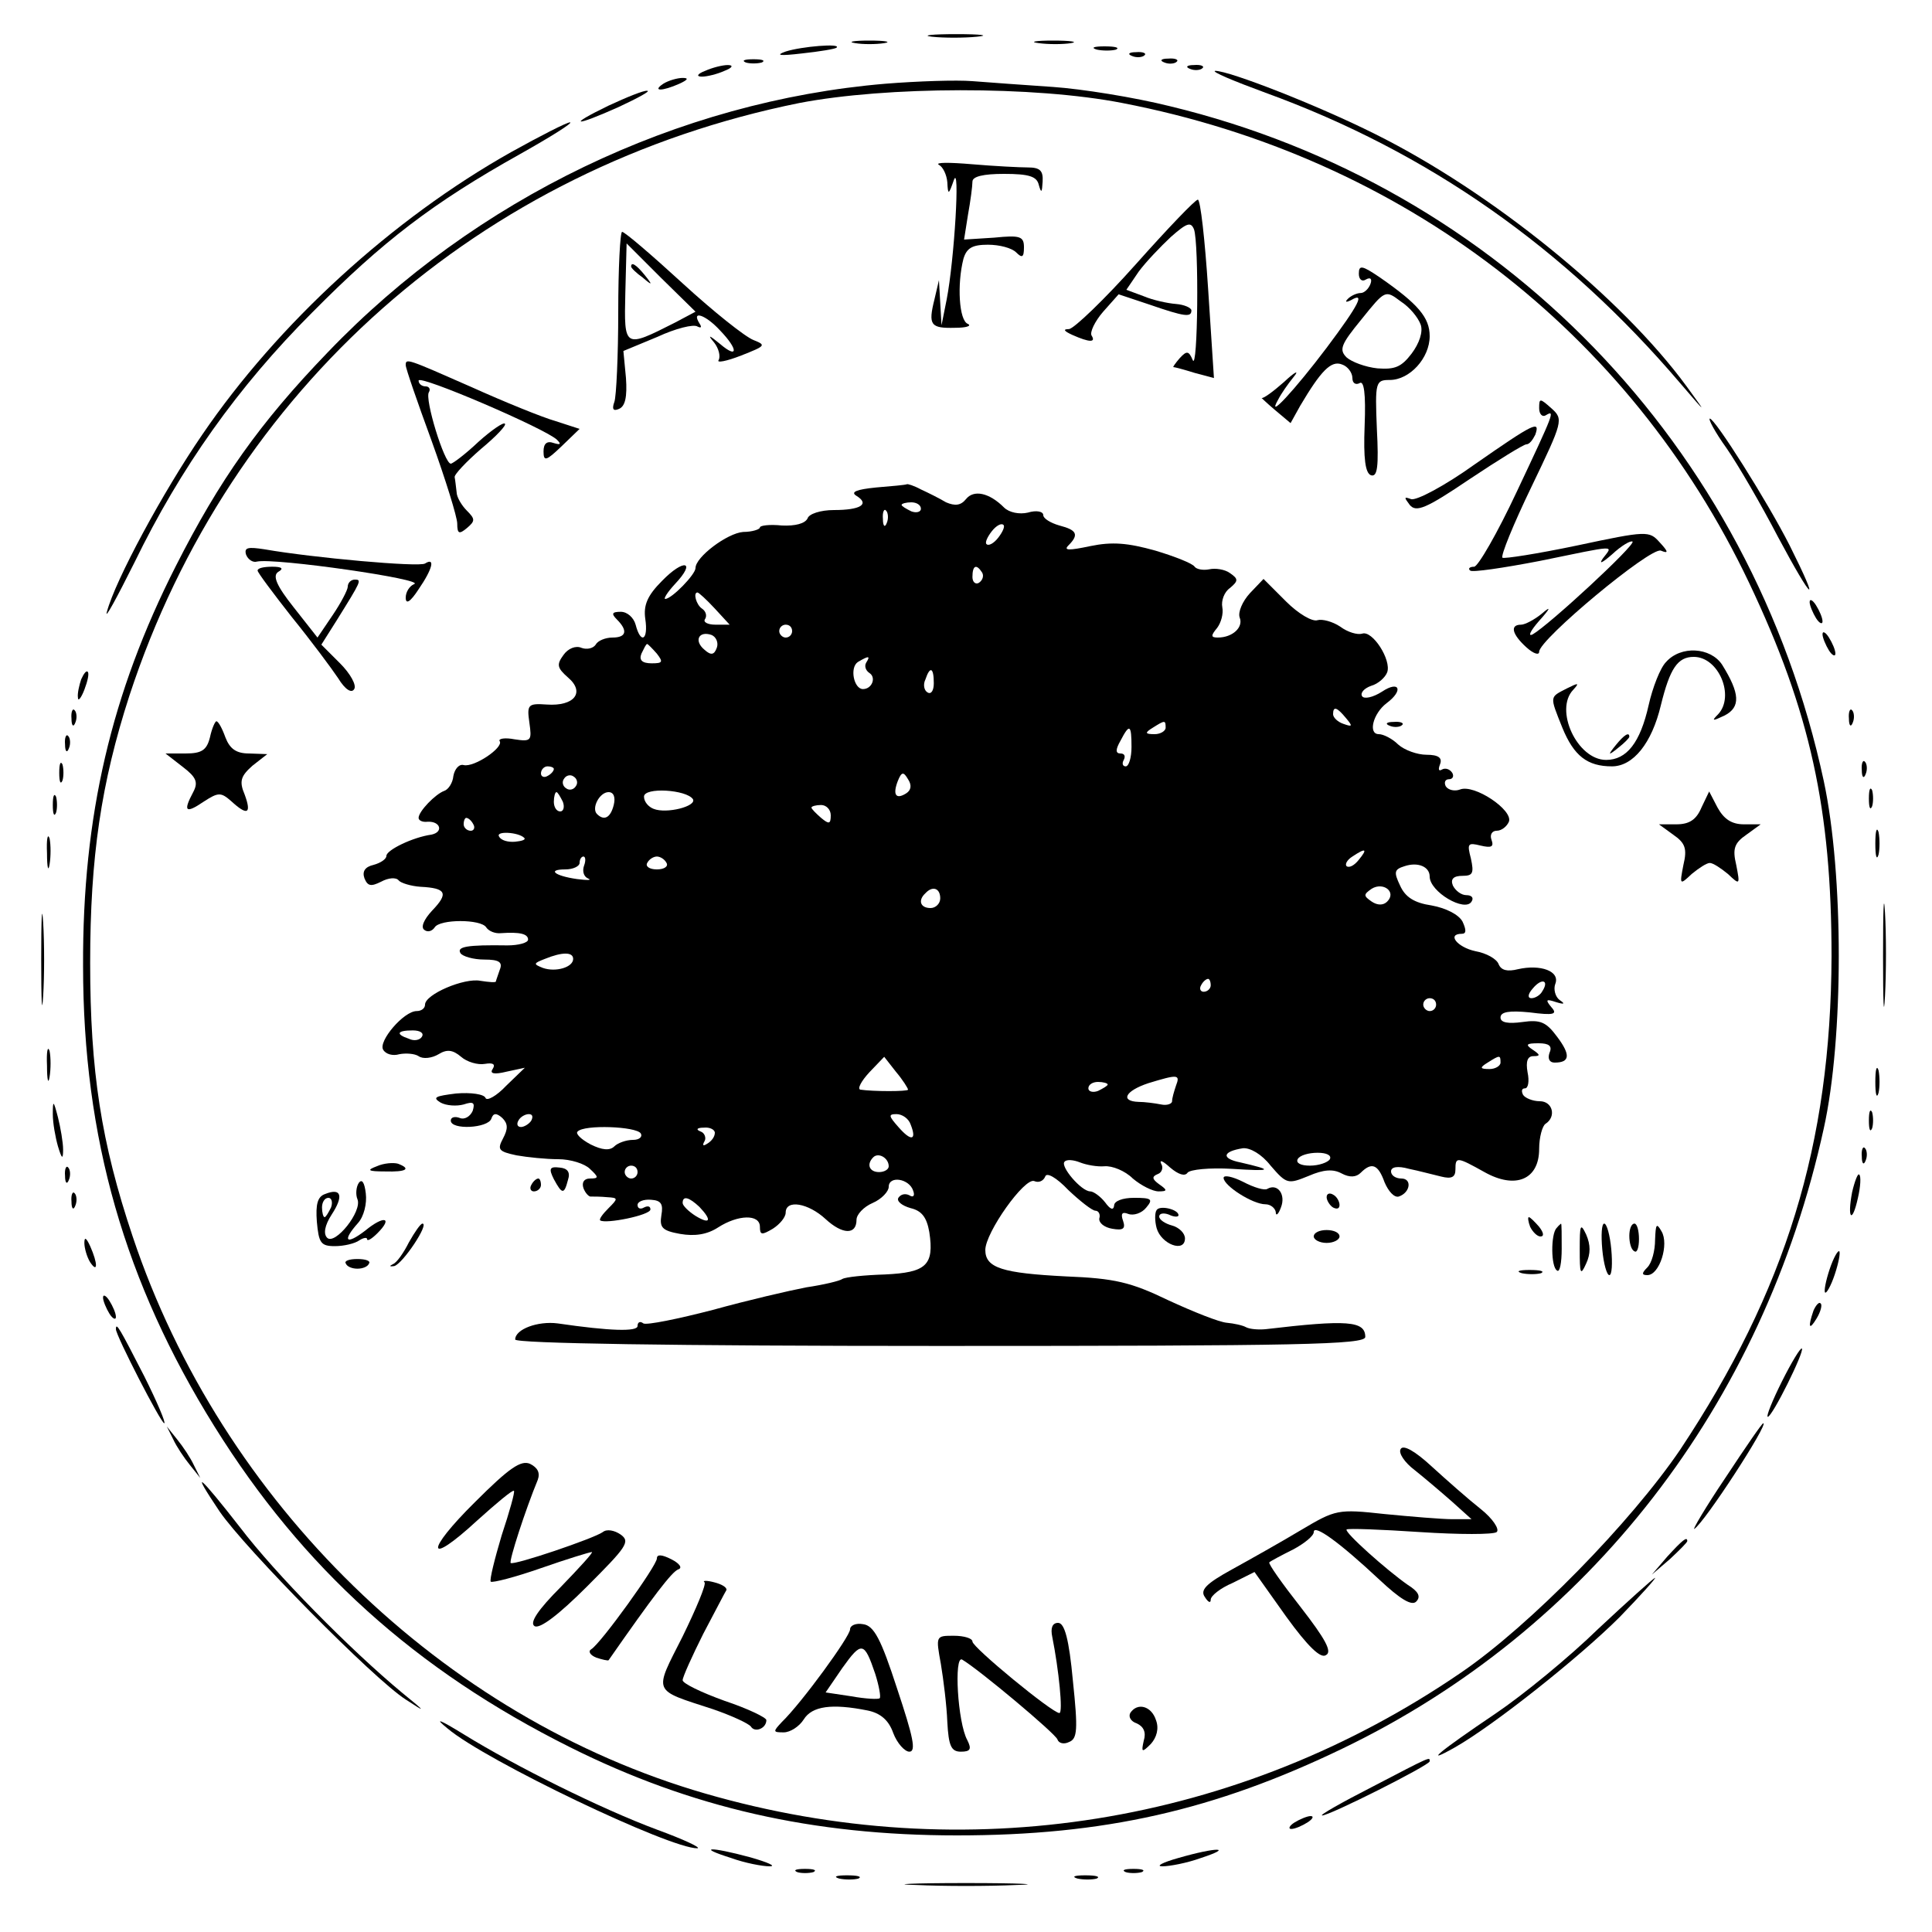 <?xml version="1.0" standalone="no"?>
<!DOCTYPE svg PUBLIC "-//W3C//DTD SVG 20010904//EN"
 "http://www.w3.org/TR/2001/REC-SVG-20010904/DTD/svg10.dtd">
<svg version="1.0" xmlns="http://www.w3.org/2000/svg"
 width="300pt" height="300pt" viewBox="0 0 300 300"
 preserveAspectRatio="xMidYMid meet">
<g transform="translate(0,300) scale(0.1,-0.1)"
fill="#000000" stroke="none">
<path d="M1447 2943 c18 -2 50 -2 70 0 21 2 7 4 -32 4 -38 0 -55 -2 -38 -4z"/>
<path d="M1328 2933 c12 -2 32 -2 45 0 12 2 2 4 -23 4 -25 0 -35 -2 -22 -4z"/>
<path d="M1613 2933 c15 -2 37 -2 50 0 12 2 0 4 -28 4 -27 0 -38 -2 -22 -4z"/>
<path d="M1220 2920 c-17 -6 -9 -7 25 -3 28 3 52 7 54 9 8 7 -54 2 -79 -6z"/>
<path d="M1703 2923 c9 -2 23 -2 30 0 6 3 -1 5 -18 5 -16 0 -22 -2 -12 -5z"/>
<path d="M1758 2913 c7 -3 16 -2 19 1 4 3 -2 6 -13 5 -11 0 -14 -3 -6 -6z"/>
<path d="M1158 2903 c6 -2 18 -2 25 0 6 3 1 5 -13 5 -14 0 -19 -2 -12 -5z"/>
<path d="M1808 2903 c7 -3 16 -2 19 1 4 3 -2 6 -13 5 -11 0 -14 -3 -6 -6z"/>
<path d="M1095 2890 c-13 -5 -14 -9 -5 -9 8 0 24 4 35 9 13 5 14 9 5 9 -8 0
-24 -4 -35 -9z"/>
<path d="M1848 2893 c7 -3 16 -2 19 1 4 3 -2 6 -13 5 -11 0 -14 -3 -6 -6z"/>
<path d="M1965 2856 c253 -92 465 -241 644 -451 42 -49 42 -49 10 -5 -101 138
-303 302 -484 392 -90 45 -226 98 -248 98 -7 -1 29 -16 78 -34z"/>
<path d="M1030 2870 c-18 -12 -2 -12 25 0 13 6 15 9 5 9 -8 0 -22 -4 -30 -9z"/>
<path d="M1375 2870 c-322 -27 -637 -178 -866 -417 -106 -110 -168 -198 -236
-332 -100 -197 -145 -388 -144 -621 0 -267 65 -492 204 -715 137 -220 312
-378 552 -498 188 -94 377 -137 601 -137 228 0 400 39 599 135 382 184 653
533 747 963 31 140 31 394 0 539 -112 522 -502 924 -1015 1048 -56 14 -138 27
-182 30 -44 3 -100 7 -125 9 -25 2 -85 0 -135 -4z m368 -30 c435 -84 787 -354
973 -745 95 -200 128 -352 128 -580 -1 -292 -71 -519 -235 -766 -76 -112 -233
-273 -340 -346 -346 -237 -770 -305 -1174 -188 -408 118 -751 452 -889 865
-49 146 -66 257 -66 425 0 164 17 279 61 415 156 476 545 820 1040 920 135 26
364 27 502 0z"/>
<path d="M1458 2744 c6 -3 12 -15 13 -27 1 -20 2 -20 10 3 10 29 1 -123 -11
-185 l-8 -40 -2 35 -2 35 -7 -30 c-10 -40 -6 -45 32 -44 18 0 26 3 20 6 -14 5
-17 62 -7 101 5 17 14 22 38 22 18 0 37 -5 44 -12 9 -9 12 -8 12 8 0 17 -6 19
-46 15 l-47 -3 6 38 c4 22 7 45 7 52 0 8 17 12 49 12 39 0 51 -4 54 -17 4 -14
5 -12 6 5 1 17 -4 22 -23 22 -12 0 -52 2 -87 5 -35 3 -58 3 -51 -1z"/>
<path d="M1764 2590 c-49 -55 -96 -100 -104 -101 -10 0 -8 -3 5 -9 27 -12 37
-12 30 -1 -3 5 5 22 18 37 l24 27 48 -16 c55 -19 65 -20 65 -9 0 4 -11 9 -24
10 -13 1 -36 6 -50 12 l-27 10 19 28 c11 15 34 39 50 54 25 22 31 24 36 12 8
-22 6 -223 -2 -203 -6 14 -9 15 -20 3 -7 -8 -11 -14 -10 -14 2 0 17 -4 33 -9
l30 -8 -9 138 c-5 77 -12 139 -16 139 -4 0 -47 -45 -96 -100z"/>
<path d="M960 2516 c0 -68 -3 -132 -6 -140 -4 -11 -2 -15 7 -11 10 4 13 19 11
48 l-4 42 53 22 c28 13 56 20 62 16 6 -3 7 -1 3 5 -13 21 10 13 32 -11 29 -30
28 -45 0 -21 -17 14 -20 15 -9 2 7 -9 10 -21 7 -27 -4 -5 12 -2 35 7 38 15 39
16 19 24 -13 5 -62 44 -110 88 -48 44 -90 80 -94 80 -3 0 -6 -56 -6 -124z m88
-17 c-79 -40 -79 -40 -77 46 l2 77 53 -53 54 -53 -32 -17z"/>
<path d="M980 2586 c0 -2 8 -10 18 -17 15 -13 16 -12 3 4 -13 16 -21 21 -21
13z"/>
<path d="M2110 2575 c0 -9 5 -13 11 -9 7 4 10 1 7 -7 -3 -8 -10 -14 -15 -14
-6 0 -15 -4 -20 -9 -5 -5 -3 -6 5 -2 22 13 13 -6 -38 -74 -49 -65 -95 -115
-75 -80 4 8 15 24 24 35 9 11 2 8 -15 -8 -17 -15 -32 -26 -35 -25 -2 2 7 -7
20 -18 l25 -21 15 27 c32 54 48 71 65 64 9 -3 16 -13 16 -21 0 -8 5 -11 11 -8
7 5 10 -16 8 -66 -2 -51 1 -74 10 -77 10 -3 12 14 9 72 -3 73 -2 76 20 76 31
0 62 34 62 68 0 29 -18 50 -77 91 -28 19 -33 20 -33 6z m96 -79 c4 -11 -2 -29
-14 -45 -16 -21 -26 -25 -53 -23 -19 2 -40 10 -48 17 -12 12 -9 20 23 59 37
46 37 46 61 28 14 -9 27 -25 31 -36z"/>
<path d="M630 2433 c0 -5 18 -57 40 -117 22 -61 40 -119 40 -129 0 -16 3 -17
15 -7 13 11 13 14 0 27 -8 8 -16 21 -16 29 -1 8 -2 18 -3 23 -1 4 18 24 41 44
23 19 40 37 37 39 -2 3 -21 -10 -41 -28 -20 -19 -40 -34 -43 -34 -10 0 -41
101 -34 111 3 5 0 9 -5 9 -6 0 -11 4 -11 9 0 10 198 -75 215 -92 7 -7 5 -8 -5
-5 -11 4 -16 -1 -16 -13 0 -16 4 -15 28 8 l28 27 -37 12 c-21 6 -80 30 -131
53 -100 44 -102 45 -102 34z"/>
<path d="M2390 2366 c0 -9 5 -14 10 -11 15 9 14 6 -45 -119 -30 -64 -60 -116
-66 -116 -7 0 -10 -3 -6 -6 3 -3 51 4 108 15 122 25 114 25 98 4 -7 -10 -1 -7
14 6 15 14 29 22 32 20 5 -5 -129 -129 -155 -144 -8 -4 -4 5 10 21 18 20 19
24 4 11 -11 -9 -26 -17 -32 -17 -18 0 -14 -15 8 -35 11 -10 20 -13 20 -7 0 19
173 163 189 157 12 -5 12 -2 -2 13 -16 18 -20 18 -128 -5 -62 -13 -114 -21
-116 -19 -3 3 17 52 45 110 49 102 50 105 31 122 -18 16 -19 16 -19 0z"/>
<path d="M2290 2279 c-46 -33 -91 -57 -99 -54 -11 4 -11 3 -2 -9 10 -12 25 -6
93 40 45 30 84 54 88 54 5 0 10 7 14 15 8 23 -2 18 -94 -46z"/>
<path d="M1360 2243 c-30 -3 -40 -7 -30 -13 21 -13 6 -22 -35 -22 -21 0 -39
-6 -41 -13 -4 -8 -19 -12 -40 -11 -19 2 -34 0 -34 -3 0 -3 -12 -7 -26 -7 -25
-2 -74 -39 -74 -56 0 -10 -37 -48 -47 -48 -3 0 3 10 15 23 34 36 14 40 -20 5
-23 -23 -29 -38 -26 -59 5 -33 -7 -40 -15 -9 -3 11 -13 20 -23 20 -14 0 -15
-3 -6 -12 17 -17 15 -28 -7 -28 -11 0 -23 -5 -26 -11 -4 -6 -14 -8 -22 -5 -9
4 -21 -1 -28 -11 -11 -15 -10 -20 7 -35 27 -23 10 -45 -33 -42 -29 2 -31 0
-27 -28 4 -28 3 -30 -23 -26 -15 3 -26 1 -23 -3 6 -10 -40 -41 -56 -37 -7 2
-14 -6 -16 -17 -1 -11 -8 -21 -14 -23 -14 -5 -40 -32 -40 -42 0 -4 6 -7 14 -6
20 1 25 -16 6 -20 -29 -4 -70 -24 -70 -33 0 -5 -9 -11 -20 -14 -13 -3 -18 -10
-14 -21 5 -12 10 -13 26 -5 11 6 23 7 27 2 3 -4 19 -9 34 -10 40 -2 44 -10 18
-37 -13 -14 -18 -26 -12 -30 5 -4 12 -2 16 4 8 13 72 13 80 0 4 -6 14 -10 23
-9 29 2 42 -1 42 -10 0 -5 -15 -9 -32 -9 -63 1 -79 -2 -73 -12 3 -5 20 -10 37
-10 23 0 29 -4 24 -16 -3 -9 -6 -17 -6 -18 0 -2 -11 -1 -24 1 -25 5 -86 -21
-86 -37 0 -6 -6 -10 -13 -10 -20 0 -60 -47 -52 -60 4 -7 15 -10 25 -7 10 2 24
1 30 -3 7 -5 21 -3 31 3 13 8 22 7 35 -4 9 -8 26 -13 37 -11 12 2 17 0 12 -8
-5 -7 2 -9 22 -4 l28 6 -29 -28 c-15 -16 -30 -24 -32 -19 -2 6 -23 9 -46 7
-32 -4 -37 -6 -24 -14 9 -5 25 -6 36 -3 15 5 18 3 14 -10 -4 -9 -13 -14 -20
-11 -8 3 -14 1 -14 -4 0 -15 58 -12 63 3 3 9 8 9 17 1 9 -9 9 -17 1 -32 -9
-17 -7 -20 21 -26 17 -3 46 -6 65 -6 19 0 41 -7 49 -15 14 -13 14 -15 0 -15
-9 0 -13 -6 -10 -15 3 -8 9 -14 12 -13 4 0 15 0 25 -1 17 -1 17 -2 2 -17 -9
-9 -15 -17 -13 -19 8 -6 78 8 78 17 0 5 -4 6 -10 3 -5 -3 -10 -2 -10 4 0 5 9
9 21 8 16 -1 19 -7 16 -24 -3 -19 1 -24 29 -29 23 -4 42 -1 59 10 31 20 65 21
65 1 0 -13 3 -13 20 -3 11 7 20 18 20 25 0 21 35 15 62 -10 26 -24 48 -25 48
-1 0 8 11 20 25 26 14 6 25 18 25 25 0 18 32 13 38 -6 3 -8 0 -11 -6 -7 -6 3
-13 2 -17 -4 -3 -5 5 -12 19 -16 17 -4 25 -14 29 -37 8 -52 -5 -63 -69 -66
-32 -1 -61 -4 -66 -7 -4 -3 -29 -9 -56 -13 -26 -5 -91 -20 -145 -35 -54 -14
-103 -24 -108 -21 -5 4 -9 2 -9 -4 0 -9 -42 -8 -124 4 -31 4 -66 -9 -66 -25 0
-6 243 -10 660 -10 557 0 660 2 660 14 0 25 -28 27 -155 12 -11 -1 -24 0 -30
3 -5 3 -19 6 -30 7 -12 1 -52 17 -91 35 -58 28 -83 34 -159 37 -98 5 -125 13
-125 41 0 27 61 113 76 107 7 -3 14 0 17 7 2 7 17 -1 36 -21 18 -17 37 -32 42
-32 5 0 8 -6 6 -12 -1 -7 8 -14 20 -16 17 -3 21 0 17 12 -4 11 -2 15 8 11 8
-3 21 1 28 10 11 13 8 15 -19 15 -18 0 -31 -5 -31 -12 -1 -8 -6 -6 -14 5 -7 9
-18 17 -23 17 -14 0 -47 39 -40 46 3 4 14 3 24 -1 10 -4 27 -7 38 -6 12 1 32
-7 44 -19 13 -11 31 -20 40 -20 14 0 14 2 1 11 -11 8 -12 12 -2 16 6 2 9 10 5
16 -3 7 3 4 14 -6 13 -11 23 -14 27 -8 4 5 34 8 69 6 63 -4 65 -2 13 10 -30 6
-28 17 4 22 11 1 29 -9 43 -27 25 -29 27 -29 59 -16 23 10 38 11 51 4 13 -7
23 -6 30 1 17 17 27 13 37 -15 6 -14 15 -24 22 -22 18 6 21 28 4 28 -9 0 -16
5 -16 11 0 7 10 9 28 4 15 -3 37 -9 50 -12 16 -4 22 -1 22 11 0 20 2 20 45 -4
48 -27 85 -12 85 36 0 18 5 36 10 39 17 11 11 35 -9 35 -11 0 -23 5 -26 10 -3
6 -2 10 3 10 5 0 7 11 4 25 -3 17 0 25 9 25 11 0 11 2 -1 10 -12 8 -10 10 9
10 16 0 22 -4 17 -15 -3 -9 0 -15 8 -15 24 0 25 12 4 40 -17 23 -26 27 -54 23
-22 -3 -34 -1 -34 7 0 9 14 11 45 8 38 -5 44 -3 34 8 -10 12 -8 13 7 8 13 -4
15 -3 6 3 -7 5 -10 17 -7 25 8 20 -23 31 -58 23 -16 -4 -26 -2 -30 8 -3 8 -19
17 -36 20 -28 6 -45 27 -21 27 7 0 7 6 1 19 -6 11 -26 21 -48 25 -27 4 -41 13
-49 31 -10 21 -9 25 7 30 21 7 39 -1 39 -16 0 -24 55 -56 65 -39 4 6 0 10 -8
10 -8 0 -17 7 -21 15 -4 10 1 15 15 15 16 0 18 4 13 27 -6 23 -5 25 15 20 17
-4 21 -2 17 9 -3 8 1 14 8 14 8 0 16 7 19 14 7 18 -54 59 -76 50 -8 -3 -18 -1
-22 5 -3 6 -1 11 5 11 6 0 8 5 5 10 -4 6 -11 8 -16 5 -5 -3 -6 0 -3 8 4 10 -2
15 -21 15 -14 0 -34 7 -44 16 -9 9 -23 16 -30 16 -17 0 -9 32 12 48 27 20 20
36 -7 18 -14 -9 -28 -12 -31 -7 -3 5 3 12 14 16 11 3 22 13 25 21 7 19 -23 66
-39 60 -7 -2 -22 2 -34 11 -12 8 -28 12 -35 10 -8 -3 -30 10 -49 29 l-35 35
-21 -22 c-12 -13 -19 -30 -16 -38 6 -15 -11 -31 -34 -31 -11 0 -11 3 -1 15 6
8 10 22 8 32 -2 10 3 24 12 30 13 11 13 14 0 23 -8 6 -23 8 -32 6 -10 -2 -20
0 -23 4 -3 5 -31 16 -61 25 -43 12 -67 14 -101 7 -33 -7 -42 -7 -34 1 17 17
13 24 -14 31 -14 4 -25 11 -25 16 0 6 -11 8 -24 4 -13 -3 -29 0 -37 8 -23 23
-47 28 -59 13 -8 -10 -17 -11 -31 -5 -10 6 -28 15 -39 20 -11 6 -21 9 -22 8
-2 -1 -23 -3 -48 -5z m70 -33 c0 -5 -7 -7 -15 -4 -8 4 -15 8 -15 10 0 2 7 4
15 4 8 0 15 -4 15 -10z m-53 -22 c-3 -8 -6 -5 -6 6 -1 11 2 17 5 13 3 -3 4
-12 1 -19z m173 -23 c-7 -9 -15 -13 -18 -10 -3 2 1 11 8 20 7 9 15 13 18 10 3
-2 -1 -11 -8 -20z m-25 -54 c3 -5 1 -12 -5 -16 -5 -3 -10 1 -10 9 0 18 6 21
15 7z m-415 -56 l23 -25 -22 0 c-12 0 -20 4 -16 9 3 5 1 12 -5 16 -9 6 -14 25
-7 25 2 0 14 -11 27 -25z m120 -35 c0 -5 -4 -10 -10 -10 -5 0 -10 5 -10 10 0
6 5 10 10 10 6 0 10 -4 10 -10z m-117 -26 c-4 -11 -9 -12 -19 -3 -17 14 -9 30
11 23 7 -3 11 -12 8 -20z m-93 -9 c10 -13 9 -15 -8 -15 -15 0 -20 5 -16 15 4
8 7 15 9 15 1 0 8 -7 15 -15z m325 -14 c-3 -5 -1 -12 5 -16 11 -7 4 -25 -10
-25 -14 0 -21 33 -8 42 17 10 20 10 13 -1z m105 -32 c0 -11 -4 -18 -10 -14 -5
3 -7 12 -3 20 7 21 13 19 13 -6z m640 -54 c11 -13 10 -14 -4 -9 -9 3 -16 10
-16 15 0 13 6 11 20 -6z m-280 -15 c0 -5 -8 -10 -17 -10 -15 0 -16 2 -3 10 19
12 20 12 20 0z m-53 -30 c0 -16 -4 -30 -9 -30 -5 0 -6 5 -3 10 3 6 1 10 -5 10
-8 0 -8 6 0 20 14 27 17 25 17 -10z m-897 -34 c0 -3 -4 -8 -10 -11 -5 -3 -10
-1 -10 4 0 6 5 11 10 11 6 0 10 -2 10 -4z m34 -27 c-3 -5 -10 -7 -15 -3 -5 3
-7 10 -3 15 3 5 10 7 15 3 5 -3 7 -10 3 -15z m513 -11 c-16 -10 -21 -2 -13 19
6 15 9 15 16 3 6 -9 5 -17 -3 -22z m-331 -9 c6 -11 -41 -23 -61 -15 -8 3 -15
11 -15 19 0 15 66 11 76 -4z m-202 -4 c3 -8 1 -15 -4 -15 -6 0 -10 7 -10 15 0
8 2 15 4 15 2 0 6 -7 10 -15z m79 -5 c-5 -20 -15 -25 -26 -14 -9 9 4 34 18 34
8 0 11 -8 8 -20z m337 -16 c0 -14 -3 -14 -15 -4 -8 7 -15 14 -15 16 0 2 7 4
15 4 8 0 15 -7 15 -16z m-555 -14 c3 -5 1 -10 -4 -10 -6 0 -11 5 -11 10 0 6 2
10 4 10 3 0 8 -4 11 -10z m79 -21 c3 -3 -4 -5 -14 -6 -11 -1 -22 2 -25 8 -6 9
30 7 39 -2z m1296 -34 c-7 -9 -15 -13 -19 -10 -3 3 1 10 9 15 21 14 24 12 10
-5z m-1203 -9 c-3 -8 -1 -17 6 -20 7 -3 -1 -3 -17 -1 -35 5 -47 15 -18 15 12
0 22 5 22 10 0 6 3 10 6 10 3 0 4 -6 1 -14z m128 4 c3 -5 -3 -10 -15 -10 -12
0 -18 5 -15 10 3 6 10 10 15 10 5 0 12 -4 15 -10z m1119 -60 c-6 -6 -15 -6
-24 0 -13 9 -13 11 0 20 18 11 39 -5 24 -20z m-694 5 c0 -8 -7 -15 -15 -15
-16 0 -20 12 -8 23 11 12 23 8 23 -8z m-570 -94 c0 -13 -27 -21 -47 -14 -15 6
-15 7 3 14 27 11 44 11 44 0z m990 -41 c0 -5 -5 -10 -11 -10 -5 0 -7 5 -4 10
3 6 8 10 11 10 2 0 4 -4 4 -10z m515 -9 c-3 -6 -11 -11 -17 -11 -6 0 -6 6 2
15 14 17 26 13 15 -4z m-165 -21 c0 -5 -4 -10 -10 -10 -5 0 -10 5 -10 10 0 6
5 10 10 10 6 0 10 -4 10 -10z m-1575 -50 c-3 -5 -12 -7 -20 -3 -21 7 -19 13 6
13 11 0 18 -4 14 -10z m755 -82 c0 -3 -54 -3 -74 0 -5 1 1 13 14 27 l23 24 18
-23 c11 -13 19 -26 19 -28z m920 42 c0 -5 -8 -10 -17 -10 -15 0 -16 2 -3 10
19 12 20 12 20 0z m-504 -36 c-3 -9 -6 -19 -6 -24 0 -4 -8 -7 -17 -5 -10 2
-26 4 -35 4 -29 1 -21 17 15 29 46 14 50 14 43 -4z m-106 2 c0 -2 -7 -6 -15
-10 -8 -3 -15 -1 -15 4 0 6 7 10 15 10 8 0 15 -2 15 -4z m-895 -56 c-3 -5 -11
-10 -16 -10 -6 0 -7 5 -4 10 3 6 11 10 16 10 6 0 7 -4 4 -10z m589 -6 c10 -25
1 -27 -19 -4 -15 17 -16 20 -3 20 9 0 19 -7 22 -16z m-419 -14 c3 -5 -2 -10
-12 -10 -11 0 -24 -5 -29 -10 -7 -7 -19 -6 -37 3 -15 8 -24 17 -20 20 10 11
91 8 98 -3z m115 1 c0 -6 -5 -13 -12 -17 -6 -4 -8 -3 -4 4 3 5 0 13 -6 15 -8
3 -6 6 5 6 9 1 17 -3 17 -8z m270 -52 c0 -5 -7 -9 -15 -9 -15 0 -20 12 -9 23
8 8 24 -1 24 -14z m685 11 c-3 -5 -17 -10 -31 -10 -14 0 -22 4 -19 10 3 6 17
10 31 10 14 0 22 -4 19 -10z m-1075 -20 c0 -5 -4 -10 -10 -10 -5 0 -10 5 -10
10 0 6 5 10 10 10 6 0 10 -4 10 -10z m96 -54 c20 -21 17 -28 -6 -14 -11 7 -20
16 -20 20 0 12 10 9 26 -6z"/>
<path d="M382 2139 c3 -8 11 -13 17 -11 28 6 264 -28 244 -35 -7 -3 -13 -12
-13 -21 0 -11 7 -7 20 13 22 32 26 50 10 40 -9 -6 -175 9 -249 22 -26 4 -32 3
-29 -8z"/>
<path d="M400 2114 c0 -3 24 -35 53 -72 30 -37 62 -80 72 -95 11 -18 21 -24
25 -17 4 6 -6 24 -22 40 l-29 29 24 38 c38 61 39 63 28 63 -6 0 -11 -5 -11
-11 0 -5 -11 -26 -24 -45 l-23 -34 -37 47 c-27 34 -33 49 -24 55 9 5 6 8 -9 8
-13 0 -23 -2 -23 -6z"/>
<path d="M2587 1972 c-9 -9 -21 -40 -27 -67 -13 -58 -34 -85 -66 -85 -45 0
-81 78 -51 109 10 11 8 11 -10 2 -27 -14 -27 -11 -7 -61 18 -44 39 -60 77 -60
33 0 62 36 76 95 14 57 26 75 51 75 39 0 64 -61 38 -89 -11 -11 -9 -11 10 -2
25 13 24 34 -4 79 -18 27 -64 30 -87 4z"/>
<path d="M326 1855 c-5 -20 -13 -25 -38 -25 l-31 0 27 -21 c21 -16 24 -24 16
-39 -16 -30 -12 -34 16 -15 23 15 27 15 43 1 25 -23 32 -20 21 10 -9 21 -6 29
12 45 l23 18 -28 1 c-20 0 -30 7 -37 25 -5 14 -11 25 -14 25 -2 0 -7 -11 -10
-25z"/>
<path d="M2158 1873 c7 -3 16 -2 19 1 4 3 -2 6 -13 5 -11 0 -14 -3 -6 -6z"/>
<path d="M2509 1843 c-13 -16 -12 -17 4 -4 9 7 17 15 17 17 0 8 -8 3 -21 -13z"/>
<path d="M2642 1746 c-8 -19 -19 -26 -39 -26 l-27 0 22 -16 c19 -13 22 -22 16
-47 -6 -31 -6 -32 13 -14 11 9 23 17 28 17 5 0 17 -8 28 -17 19 -18 19 -17 13
14 -6 25 -3 34 16 47 l22 16 -26 0 c-19 0 -31 8 -41 26 l-13 25 -12 -25z"/>
<path d="M585 1189 c-16 -6 -14 -8 13 -8 33 -1 41 4 20 12 -7 2 -22 1 -33 -4z"/>
<path d="M860 1169 c13 -24 16 -24 22 -1 4 12 -1 18 -13 19 -16 2 -17 -2 -9
-18z"/>
<path d="M1900 1171 c0 -12 45 -41 65 -41 8 0 15 -6 16 -12 0 -7 4 -4 8 7 8
20 -5 38 -21 29 -4 -3 -21 2 -38 11 -16 8 -30 11 -30 6z"/>
<path d="M557 1163 c-4 -6 -5 -18 -2 -25 8 -19 -35 -72 -47 -60 -6 6 -4 19 7
36 19 29 15 42 -10 32 -12 -4 -15 -16 -13 -43 3 -33 6 -38 28 -38 14 0 31 4
38 9 6 4 12 5 12 2 0 -4 7 0 16 9 25 25 10 28 -19 4 -30 -23 -36 -16 -11 12 9
10 14 30 12 46 -2 17 -6 23 -11 16z m-43 -38 c-4 -8 -8 -15 -10 -15 -2 0 -4 7
-4 15 0 8 4 15 10 15 5 0 7 -7 4 -15z"/>
<path d="M825 1160 c-3 -5 -1 -10 4 -10 6 0 11 5 11 10 0 6 -2 10 -4 10 -3 0
-8 -4 -11 -10z"/>
<path d="M2060 1141 c0 -5 5 -13 10 -16 6 -3 10 -2 10 4 0 5 -4 13 -10 16 -5
3 -10 2 -10 -4z"/>
<path d="M1796 1121 c-3 -4 -3 -17 0 -28 7 -25 44 -39 44 -16 0 8 -9 17 -20
20 -11 3 -20 9 -20 14 0 5 7 6 15 3 8 -4 15 -4 15 -1 0 9 -29 16 -34 8z"/>
<path d="M2376 1095 c4 -8 11 -15 16 -15 6 0 5 6 -2 15 -7 8 -14 15 -16 15 -2
0 -1 -7 2 -15z"/>
<path d="M635 1071 c-8 -16 -19 -32 -25 -34 -6 -3 -5 -4 2 -3 13 3 55 66 44
66 -3 0 -12 -13 -21 -29z"/>
<path d="M2417 1093 c-9 -9 -9 -61 1 -66 4 -3 7 12 7 34 0 21 0 39 -1 39 0 0
-4 -3 -7 -7z"/>
<path d="M2453 1060 c0 -38 1 -42 10 -22 7 15 7 29 0 45 -9 19 -10 15 -10 -23z"/>
<path d="M2488 1060 c2 -22 7 -40 11 -40 4 0 5 18 3 40 -2 22 -7 40 -11 40 -4
0 -5 -18 -3 -40z"/>
<path d="M2530 1081 c0 -11 3 -22 8 -24 4 -3 7 6 7 19 0 13 -3 24 -7 24 -5 0
-8 -9 -8 -19z"/>
<path d="M2570 1075 c0 -17 -5 -36 -12 -43 -9 -9 -9 -12 0 -12 19 0 34 48 22
68 -8 14 -9 11 -10 -13z"/>
<path d="M2040 1080 c0 -5 9 -10 20 -10 11 0 20 5 20 10 0 6 -9 10 -20 10 -11
0 -20 -4 -20 -10z"/>
<path d="M537 1038 c2 -5 10 -8 18 -8 8 0 16 3 18 8 3 4 -5 7 -18 7 -13 0 -21
-3 -18 -7z"/>
<path d="M2363 1023 c9 -2 23 -2 30 0 6 3 -1 5 -18 5 -16 0 -22 -2 -12 -5z"/>
<path d="M2175 750 c-4 -6 6 -21 22 -33 15 -12 41 -34 58 -49 l30 -27 -30 0
c-16 0 -64 4 -105 8 -73 8 -76 7 -130 -25 -30 -18 -78 -45 -107 -61 -40 -22
-50 -32 -42 -43 5 -8 9 -10 9 -4 0 6 15 18 34 26 l34 17 49 -69 c34 -47 54
-66 62 -60 10 5 -1 25 -39 74 -29 37 -51 68 -49 70 2 2 19 11 37 20 17 9 32
21 32 27 0 13 40 -16 102 -74 32 -30 50 -41 57 -34 8 8 3 16 -13 26 -33 23
-99 82 -95 86 2 2 54 0 114 -4 61 -4 114 -4 119 0 5 4 -6 21 -25 36 -19 15
-53 45 -76 66 -26 24 -44 34 -48 27z"/>
<path d="M738 668 c-79 -78 -76 -102 3 -29 30 27 55 48 57 46 2 -1 -7 -33 -19
-69 -11 -37 -19 -69 -17 -72 3 -2 38 7 78 21 40 14 76 25 79 25 3 0 -19 -24
-48 -54 -36 -36 -49 -56 -41 -61 8 -5 38 18 81 61 62 62 68 70 53 81 -10 7
-22 9 -28 4 -14 -10 -138 -52 -143 -48 -3 3 23 83 42 129 4 11 0 19 -12 25
-14 6 -32 -6 -85 -59z"/>
<path d="M1020 580 c0 -11 -87 -132 -102 -141 -5 -3 -2 -9 8 -13 9 -3 18 -5
19 -4 69 99 98 137 108 141 7 2 3 9 -11 16 -14 7 -22 8 -22 1z"/>
<path d="M1094 543 c3 -3 -13 -41 -34 -84 -45 -89 -48 -82 47 -113 29 -10 55
-22 59 -27 6 -10 24 -3 24 10 0 4 -29 18 -65 30 -36 13 -65 27 -65 32 0 5 15
38 32 72 18 34 34 65 36 68 1 4 -7 9 -19 12 -11 3 -19 3 -15 0z"/>
<path d="M1320 470 c0 -11 -75 -114 -106 -144 -14 -15 -14 -16 3 -16 10 0 24
9 31 20 13 21 44 25 99 14 20 -4 33 -15 40 -35 6 -16 18 -29 25 -29 11 0 6 23
-19 98 -25 77 -36 98 -53 100 -11 2 -20 -2 -20 -8z m39 -69 c6 -19 9 -36 7
-38 -2 -2 -22 -1 -44 3 l-40 6 26 38 c30 42 34 41 51 -9z"/>
<path d="M1634 458 c10 -50 17 -118 11 -118 -11 0 -135 102 -135 111 0 5 -13
9 -29 9 -28 0 -28 0 -20 -44 4 -24 9 -64 10 -90 2 -37 6 -46 21 -46 15 0 17 4
10 18 -15 27 -21 132 -8 125 27 -16 145 -115 148 -124 2 -6 10 -8 18 -4 13 5
14 19 6 95 -6 65 -13 90 -23 90 -9 0 -12 -8 -9 -22z"/>
<path d="M1755 340 c-3 -6 1 -13 10 -16 11 -5 15 -14 11 -27 -4 -18 -3 -19 11
-5 9 10 13 24 8 37 -7 22 -29 28 -40 11z"/>
<path d="M945 2836 c-66 -32 -53 -33 16 -2 30 14 50 25 44 25 -5 1 -32 -10
-60 -23z"/>
<path d="M794 2764 c-185 -104 -362 -266 -480 -439 -61 -89 -135 -226 -148
-275 -4 -14 15 21 43 77 71 146 160 272 276 388 109 110 187 170 323 246 48
27 83 49 77 49 -5 0 -46 -21 -91 -46z"/>
<path d="M2681 2304 c18 -26 54 -88 80 -138 54 -101 67 -111 18 -13 -35 69
-116 197 -124 197 -3 0 8 -21 26 -46z"/>
<path d="M2810 2065 c0 -5 5 -17 10 -25 5 -8 10 -10 10 -5 0 6 -5 17 -10 25
-5 8 -10 11 -10 5z"/>
<path d="M2830 2015 c0 -5 5 -17 10 -25 5 -8 10 -10 10 -5 0 6 -5 17 -10 25
-5 8 -10 11 -10 5z"/>
<path d="M126 1945 c-3 -9 -6 -22 -5 -28 0 -7 5 -1 10 12 5 13 8 26 5 28 -2 2
-6 -3 -10 -12z"/>
<path d="M111 1884 c0 -11 3 -14 6 -6 3 7 2 16 -1 19 -3 4 -6 -2 -5 -13z"/>
<path d="M2871 1884 c0 -11 3 -14 6 -6 3 7 2 16 -1 19 -3 4 -6 -2 -5 -13z"/>
<path d="M101 1844 c0 -11 3 -14 6 -6 3 7 2 16 -1 19 -3 4 -6 -2 -5 -13z"/>
<path d="M92 1800 c0 -14 2 -19 5 -12 2 6 2 18 0 25 -3 6 -5 1 -5 -13z"/>
<path d="M2891 1804 c0 -11 3 -14 6 -6 3 7 2 16 -1 19 -3 4 -6 -2 -5 -13z"/>
<path d="M2902 1760 c0 -14 2 -19 5 -12 2 6 2 18 0 25 -3 6 -5 1 -5 -13z"/>
<path d="M82 1750 c0 -14 2 -19 5 -12 2 6 2 18 0 25 -3 6 -5 1 -5 -13z"/>
<path d="M2912 1690 c0 -19 2 -27 5 -17 2 9 2 25 0 35 -3 9 -5 1 -5 -18z"/>
<path d="M73 1675 c0 -22 2 -30 4 -17 2 12 2 30 0 40 -3 9 -5 -1 -4 -23z"/>
<path d="M2924 1515 c0 -71 1 -99 3 -62 2 37 2 96 0 130 -2 34 -3 4 -3 -68z"/>
<path d="M64 1510 c0 -63 1 -89 3 -57 2 31 2 83 0 115 -2 31 -3 5 -3 -58z"/>
<path d="M73 1345 c0 -22 2 -30 4 -17 2 12 2 30 0 40 -3 9 -5 -1 -4 -23z"/>
<path d="M2912 1320 c0 -19 2 -27 5 -17 2 9 2 25 0 35 -3 9 -5 1 -5 -18z"/>
<path d="M82 1270 c0 -14 4 -36 8 -50 6 -20 8 -21 8 -5 0 11 -4 34 -8 50 -7
27 -8 27 -8 5z"/>
<path d="M2902 1260 c0 -14 2 -19 5 -12 2 6 2 18 0 25 -3 6 -5 1 -5 -13z"/>
<path d="M2891 1204 c0 -11 3 -14 6 -6 3 7 2 16 -1 19 -3 4 -6 -2 -5 -13z"/>
<path d="M101 1174 c0 -11 3 -14 6 -6 3 7 2 16 -1 19 -3 4 -6 -2 -5 -13z"/>
<path d="M2876 1149 c-8 -42 0 -50 9 -9 4 17 5 34 2 36 -2 3 -7 -10 -11 -27z"/>
<path d="M111 1134 c0 -11 3 -14 6 -6 3 7 2 16 -1 19 -3 4 -6 -2 -5 -13z"/>
<path d="M131 1070 c0 -8 4 -22 9 -30 12 -18 12 -2 0 25 -6 13 -9 15 -9 5z"/>
<path d="M2841 1029 c-6 -18 -9 -34 -7 -36 2 -2 9 10 15 28 6 18 9 34 7 36 -2
2 -9 -10 -15 -28z"/>
<path d="M160 985 c0 -5 5 -17 10 -25 5 -8 10 -10 10 -5 0 6 -5 17 -10 25 -5
8 -10 11 -10 5z"/>
<path d="M2816 965 c-9 -26 -7 -32 5 -12 6 10 9 21 6 23 -2 3 -7 -2 -11 -11z"/>
<path d="M180 936 c0 -10 70 -146 75 -146 3 0 -11 33 -31 73 -38 74 -44 85
-44 73z"/>
<path d="M2767 855 c-15 -30 -25 -55 -22 -55 7 0 57 101 53 106 -2 2 -16 -21
-31 -51z"/>
<path d="M2679 705 c-31 -46 -52 -82 -48 -79 16 10 116 164 107 164 -2 0 -28
-38 -59 -85z"/>
<path d="M269 765 c5 -11 17 -29 26 -40 l16 -20 -10 20 c-5 11 -17 29 -26 40
l-16 20 10 -20z"/>
<path d="M341 653 c39 -57 239 -260 289 -292 32 -21 32 -20 -5 10 -82 68 -198
186 -252 257 -64 82 -79 95 -32 25z"/>
<path d="M2589 583 l-24 -28 28 24 c15 14 27 26 27 28 0 8 -8 1 -31 -24z"/>
<path d="M2482 471 c-45 -44 -117 -103 -160 -132 -86 -58 -114 -81 -64 -53 62
35 196 142 257 203 33 34 57 61 55 61 -3 -1 -42 -36 -88 -79z"/>
<path d="M695 316 c59 -50 346 -187 388 -186 6 1 -22 14 -63 29 -86 32 -219
98 -300 148 -39 24 -46 26 -25 9z"/>
<path d="M2130 225 c-47 -24 -82 -44 -77 -44 10 -1 167 78 167 84 0 7 4 9 -90
-40z"/>
<path d="M2010 170 c-8 -5 -10 -10 -5 -10 6 0 17 5 25 10 8 5 11 10 5 10 -5 0
-17 -5 -25 -10z"/>
<path d="M1135 115 c22 -8 49 -13 60 -13 11 0 -2 6 -30 14 -63 17 -84 16 -30
-1z"/>
<path d="M1830 115 c-25 -7 -36 -13 -25 -13 11 0 38 5 60 13 52 17 24 17 -35
0z"/>
<path d="M1238 93 c6 -2 18 -2 25 0 6 3 1 5 -13 5 -14 0 -19 -2 -12 -5z"/>
<path d="M1748 93 c6 -2 18 -2 25 0 6 3 1 5 -13 5 -14 0 -19 -2 -12 -5z"/>
<path d="M1303 83 c9 -2 23 -2 30 0 6 3 -1 5 -18 5 -16 0 -22 -2 -12 -5z"/>
<path d="M1673 83 c9 -2 23 -2 30 0 6 3 -1 5 -18 5 -16 0 -22 -2 -12 -5z"/>
<path d="M1423 73 c42 -2 112 -2 155 0 42 1 7 3 -78 3 -85 0 -120 -2 -77 -3z"/>
</g>
</svg>
